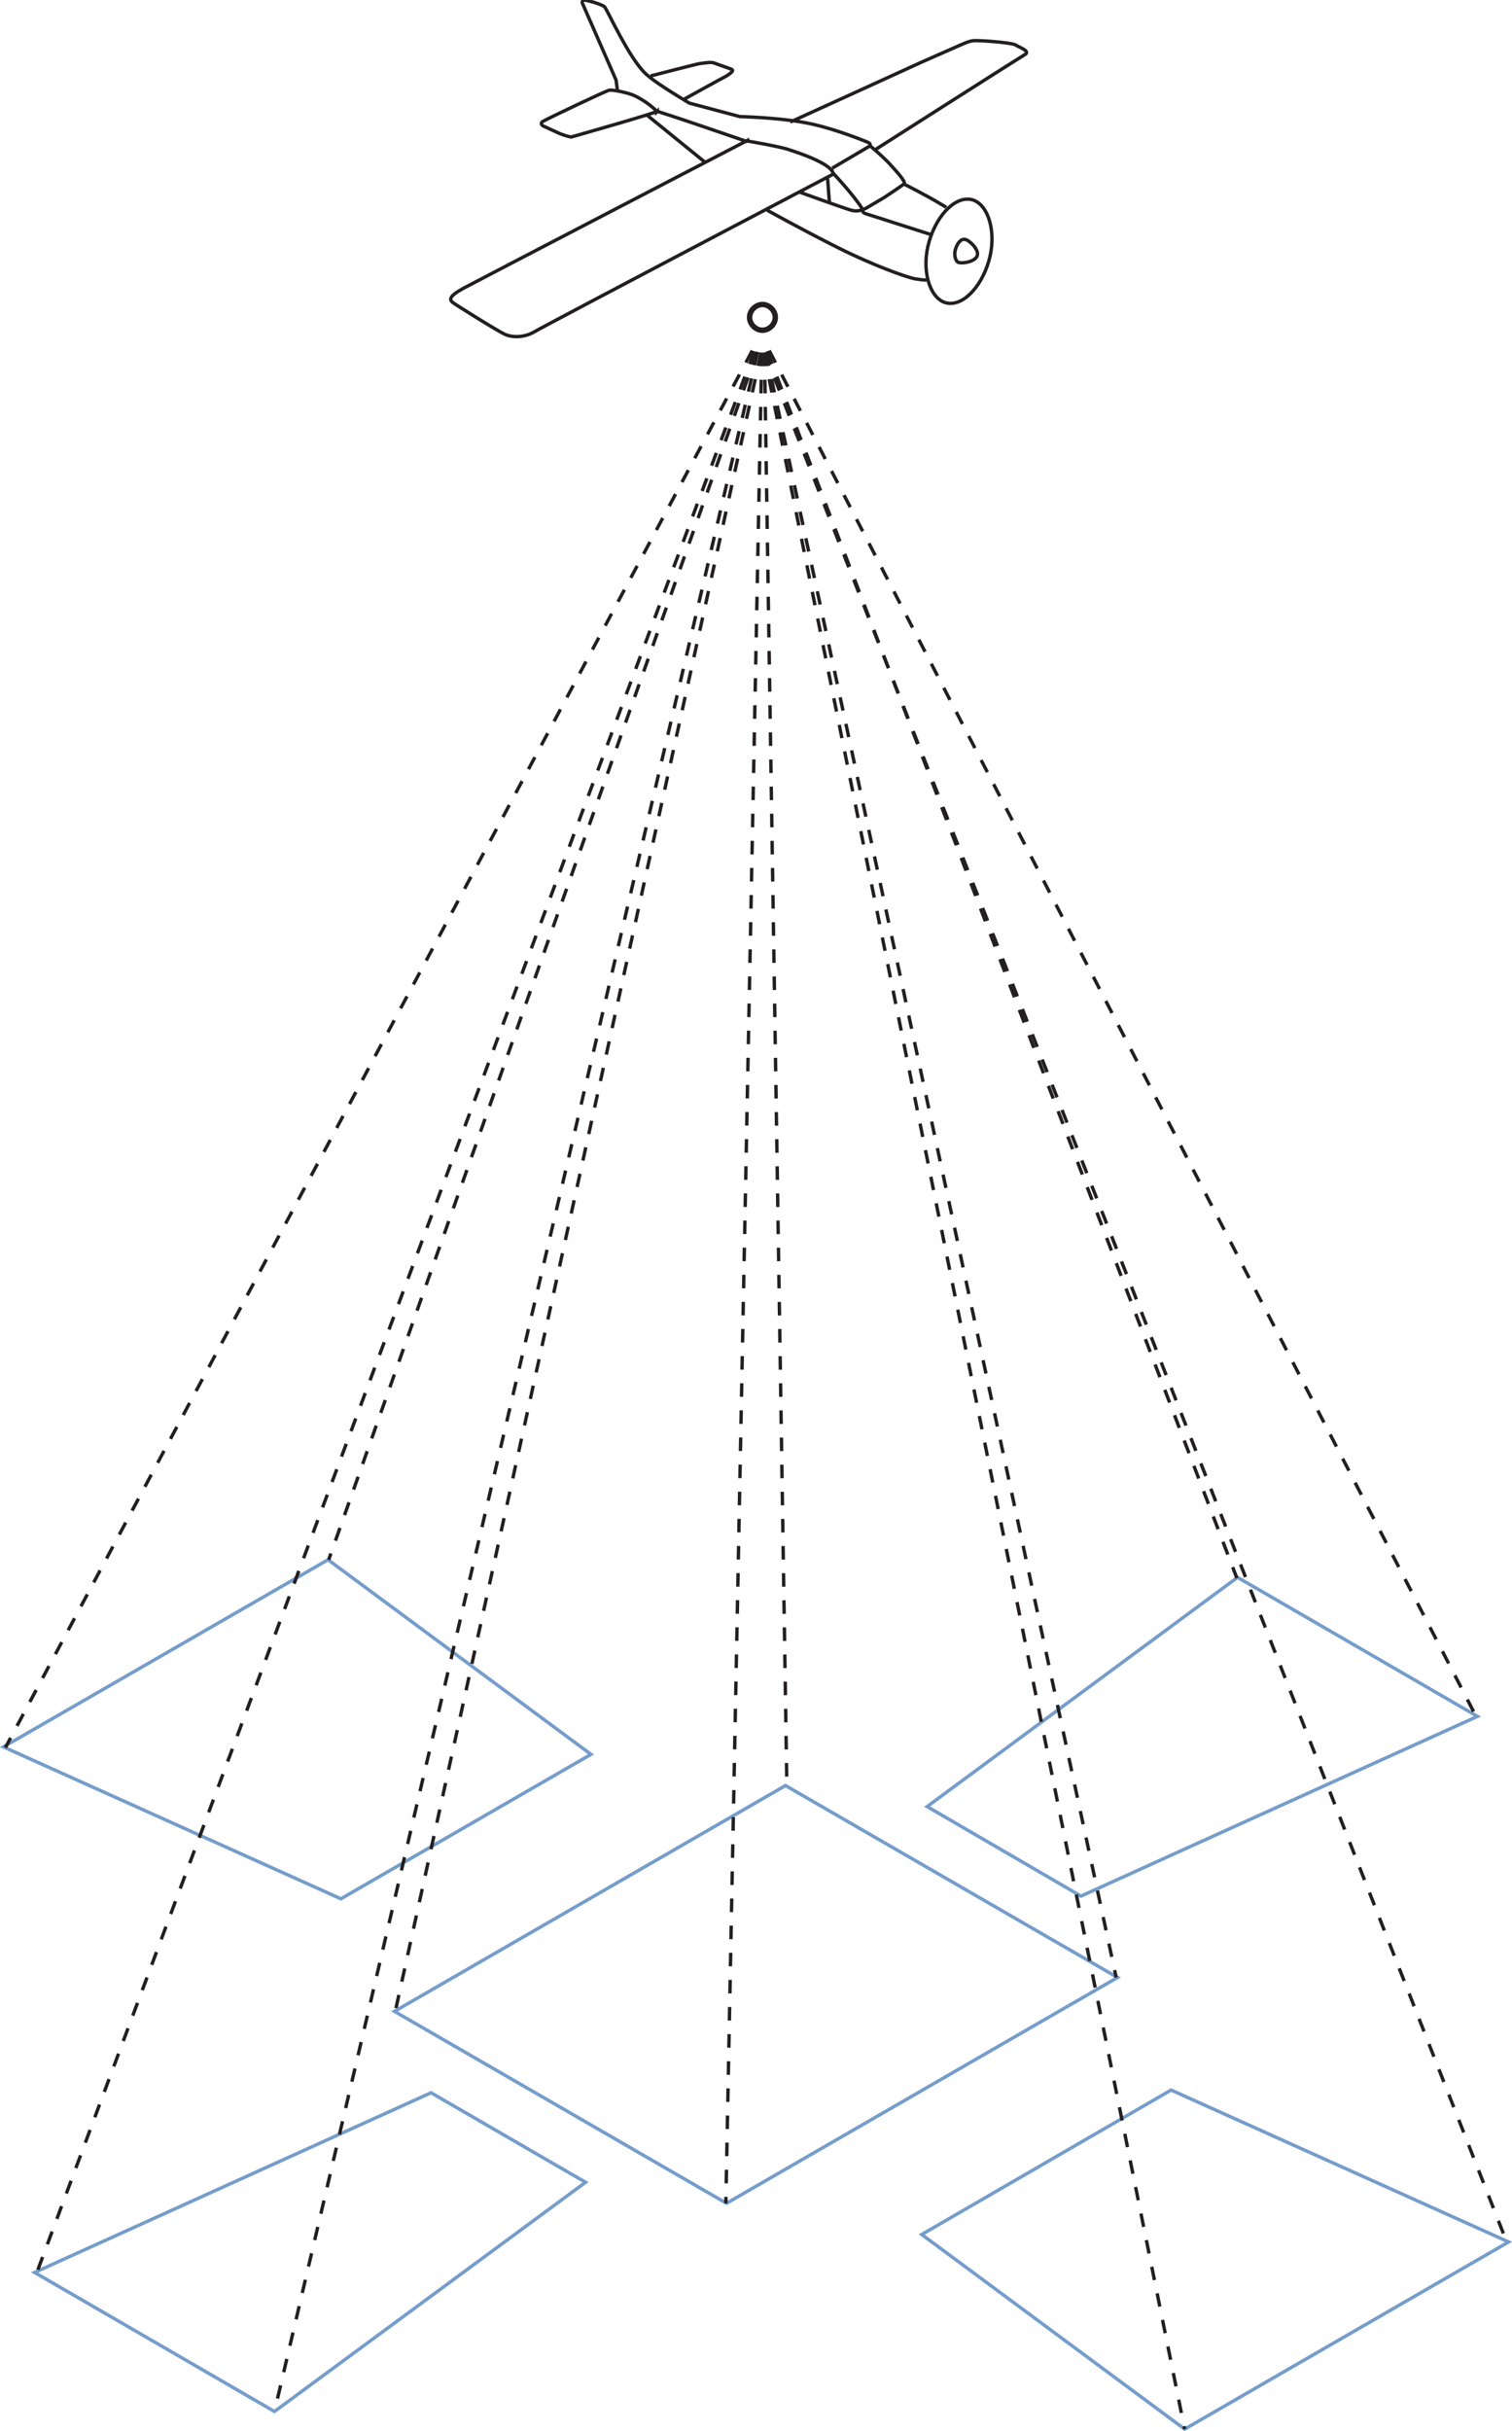 <?xml version="1.0" encoding="UTF-8"?>
<svg id="uuid-c184bf4e-9f0b-4b78-937e-d7f97667d0da" data-name="Layer 1" xmlns="http://www.w3.org/2000/svg" width="223.1" height="358.5" viewBox="0 0 223.1 358.5">
  <defs>
    <style>
      .uuid-0ebf469e-5c34-408b-bd97-d73069f97924 {
        stroke-dasharray: 0 0 2 2;
      }

      .uuid-0ebf469e-5c34-408b-bd97-d73069f97924, .uuid-2a96849d-aa8e-475b-ace8-9703840e85f3, .uuid-aa370383-587b-4616-9bab-2252c97934b7, .uuid-fcf43fb7-2a58-4d3c-9212-b6e425797956, .uuid-566d3b95-7aff-4e7b-9a6a-141dd2cbb7a8, .uuid-870a3651-240d-40cc-acb0-00d7977be946 {
        stroke: #231f20;
      }

      .uuid-0ebf469e-5c34-408b-bd97-d73069f97924, .uuid-2a96849d-aa8e-475b-ace8-9703840e85f3, .uuid-aa370383-587b-4616-9bab-2252c97934b7, .uuid-fcf43fb7-2a58-4d3c-9212-b6e425797956, .uuid-566d3b95-7aff-4e7b-9a6a-141dd2cbb7a8, .uuid-870a3651-240d-40cc-acb0-00d7977be946, .uuid-43551580-08b2-4910-a85f-e5c237b020a0 {
        fill: none;
      }

      .uuid-0ebf469e-5c34-408b-bd97-d73069f97924, .uuid-aa370383-587b-4616-9bab-2252c97934b7, .uuid-fcf43fb7-2a58-4d3c-9212-b6e425797956, .uuid-566d3b95-7aff-4e7b-9a6a-141dd2cbb7a8, .uuid-870a3651-240d-40cc-acb0-00d7977be946, .uuid-43551580-08b2-4910-a85f-e5c237b020a0 {
        stroke-width: .5px;
      }

      .uuid-0ebf469e-5c34-408b-bd97-d73069f97924, .uuid-aa370383-587b-4616-9bab-2252c97934b7, .uuid-566d3b95-7aff-4e7b-9a6a-141dd2cbb7a8, .uuid-870a3651-240d-40cc-acb0-00d7977be946, .uuid-43551580-08b2-4910-a85f-e5c237b020a0 {
        stroke-miterlimit: 10;
      }

      .uuid-2a96849d-aa8e-475b-ace8-9703840e85f3 {
        stroke-width: .8px;
      }

      .uuid-aa370383-587b-4616-9bab-2252c97934b7 {
        stroke-dasharray: 0 0 2 2;
      }

      .uuid-566d3b95-7aff-4e7b-9a6a-141dd2cbb7a8 {
        stroke-dasharray: 0 0 2 2;
      }

      .uuid-43551580-08b2-4910-a85f-e5c237b020a0 {
        stroke: #759dcb;
      }
    </style>
  </defs>
  <g>
    <polygon class="uuid-43551580-08b2-4910-a85f-e5c237b020a0" points=".5 257.6 50.3 280 87.2 258.7 48.4 230 .5 257.6"/>
    <polygon class="uuid-43551580-08b2-4910-a85f-e5c237b020a0" points="222.6 330.6 172.8 308.2 136 329.5 174.8 358.2 222.6 330.6"/>
    <polygon class="uuid-43551580-08b2-4910-a85f-e5c237b020a0" points="5.1 335.1 40.5 355.6 86.4 321.8 63.6 308.6 5.1 335.1"/>
    <polygon class="uuid-43551580-08b2-4910-a85f-e5c237b020a0" points="218 253.1 182.6 232.6 136.8 266.4 159.5 279.6 218 253.1"/>
  </g>
  <line class="uuid-aa370383-587b-4616-9bab-2252c97934b7" x1="112.3" y1="52" x2="58.3" y2="296.7"/>
  <line class="uuid-aa370383-587b-4616-9bab-2252c97934b7" x1="111" y1="51.7" x2=".8" y2="257.7"/>
  <line class="uuid-aa370383-587b-4616-9bab-2252c97934b7" x1="111.3" y1="51.8" x2="5.4" y2="335.2"/>
  <line class="uuid-aa370383-587b-4616-9bab-2252c97934b7" x1="113.2" y1="51.8" x2="182.5" y2="232.7"/>
  <line class="uuid-0ebf469e-5c34-408b-bd97-d73069f97924" x1="111.7" y1="51.9" x2="48.5" y2="230"/>
  <line class="uuid-566d3b95-7aff-4e7b-9a6a-141dd2cbb7a8" x1="111.8" y1="51.9" x2="40.5" y2="355.6"/>
  <line class="uuid-566d3b95-7aff-4e7b-9a6a-141dd2cbb7a8" x1="113.5" y1="51.7" x2="217.8" y2="253.1"/>
  <line class="uuid-566d3b95-7aff-4e7b-9a6a-141dd2cbb7a8" x1="112.8" y1="52" x2="222.4" y2="330.8"/>
  <g>
    <path class="uuid-2a96849d-aa8e-475b-ace8-9703840e85f3" d="m112.5,48.7c1,0,1.9-.9,1.9-1.9s-.9-1.9-1.9-1.9-1.9.9-1.9,1.9.9,1.9,1.9,1.9Z"/>
    <path class="uuid-fcf43fb7-2a58-4d3c-9212-b6e425797956" d="m139.4,44.6c2.4.8,5.3-2,6.5-6.1s0-8.2-2.3-9c-2.4-.8-5.3,2-6.5,6.1s0,8.2,2.3,9h0Z"/>
    <path class="uuid-fcf43fb7-2a58-4d3c-9212-b6e425797956" d="m141.5,38.7c.5.2,2.4-.1,2.7-1,.3-.9-1.2-2.3-1.8-2.4s-1.1.5-1.4,1.4,0,1.8.4,2h0Z"/>
    <path class="uuid-870a3651-240d-40cc-acb0-00d7977be946" d="m110.3,20.9s-10.5-3.6-11.5-3.9c-.4-.1-2.1-.7-2.1-.7m26.2,9.2s3.2,3.4,4.4,5.4c0,0-.2.4.4.6.6.2,9.7,3.1,9.7,3.1m-3.9-7.4s3.2,1.6,5.5,3c.2.1.4.2.6.4m-23-12.6s17.8-8.1,19.3-8.8c0,0,5.2-2.3,5.9-2.6.8-.3,1.4-.7,2.5-.6,1.1,0,4.8.3,5.5.6.6.4,2.2.9,1.5,1.4-.7.4-22.2,14.1-22.2,14.1m-15.9,8.9s5.4,3,10.6,5.6,9.8,4.2,11.1,4.5c.6.1,1.3.2,1.8.2m-8.2-19.7s1.8,1.5,2.8,2.6,2.4,2.6,2.1,2.9-2.9,2-2.9,2c0,0-2,1.2-2.7,1.6-.8.4-1.5.5-2.2.3-.8-.2-7.7-2.7-7.7-2.7m4.5,1.8l-.3-4m-21.1-11.5s5.6-3.1,6.2-3.4c.6-.4,1.2-.8.7-1-.5-.2-2-.7-2.5-.9-.5-.2-1.5,0-2.3.1-.9.2-7.1,1.8-7.1,1.8m1,5.2c0,.2-12.7,3.8-12.7,3.8,0,0-.4,0-1.7-.5-1.3-.6-2.4-1.1-2.4-1.1,0,0-.8-.4.1-.8.9-.5,9.1-4.4,9.6-4.5s2.9.4,3.7.8c1.5.7,2.7,1.7,3.1,2.1.1.1.2.2.2.3h0Zm7,7.5l-8.5-6.9m14.8,3.7s-41,21.3-41.9,21.8c-2.2,1.2-2.1,1.7-1.6,2.1.2.2,6.6,4.2,7.7,4.7s2.9.5,4.4-.4,44-23.2,44-23.2c0,0,.7-1.3-6.4-3.6-1.4-.5-6.2-1.3-6.2-1.3h0Zm12.5,4.1l5.6-3.3s.1-.3-.3-.5c-1.7-.7-6.1-2.4-9.8-3-4.1-.7-9.1-.8-9.1-.8l-7.5-2c-2.3-1.4-5.1-3.1-6.4-4.3-2.5-2.3-5.7-9.5-6.1-9.9-.5-.4-2.3-.9-3-1-.3,0-.3.4-.3.4l5,11.4.2,1.5"/>
    <polygon class="uuid-43551580-08b2-4910-a85f-e5c237b020a0" points="107.2 324.9 164.9 291.6 115.9 263.3 58.2 296.6 107.2 324.9"/>
  </g>
  <line class="uuid-0ebf469e-5c34-408b-bd97-d73069f97924" x1="112.7" y1="52" x2="174.8" y2="358.2"/>
  <line class="uuid-566d3b95-7aff-4e7b-9a6a-141dd2cbb7a8" x1="112.8" y1="52" x2="116.1" y2="263.2"/>
  <line class="uuid-0ebf469e-5c34-408b-bd97-d73069f97924" x1="112.4" y1="52" x2="107.1" y2="324.9"/>
  <line class="uuid-0ebf469e-5c34-408b-bd97-d73069f97924" x1="113" y1="52" x2="164.7" y2="291.6"/>
</svg>